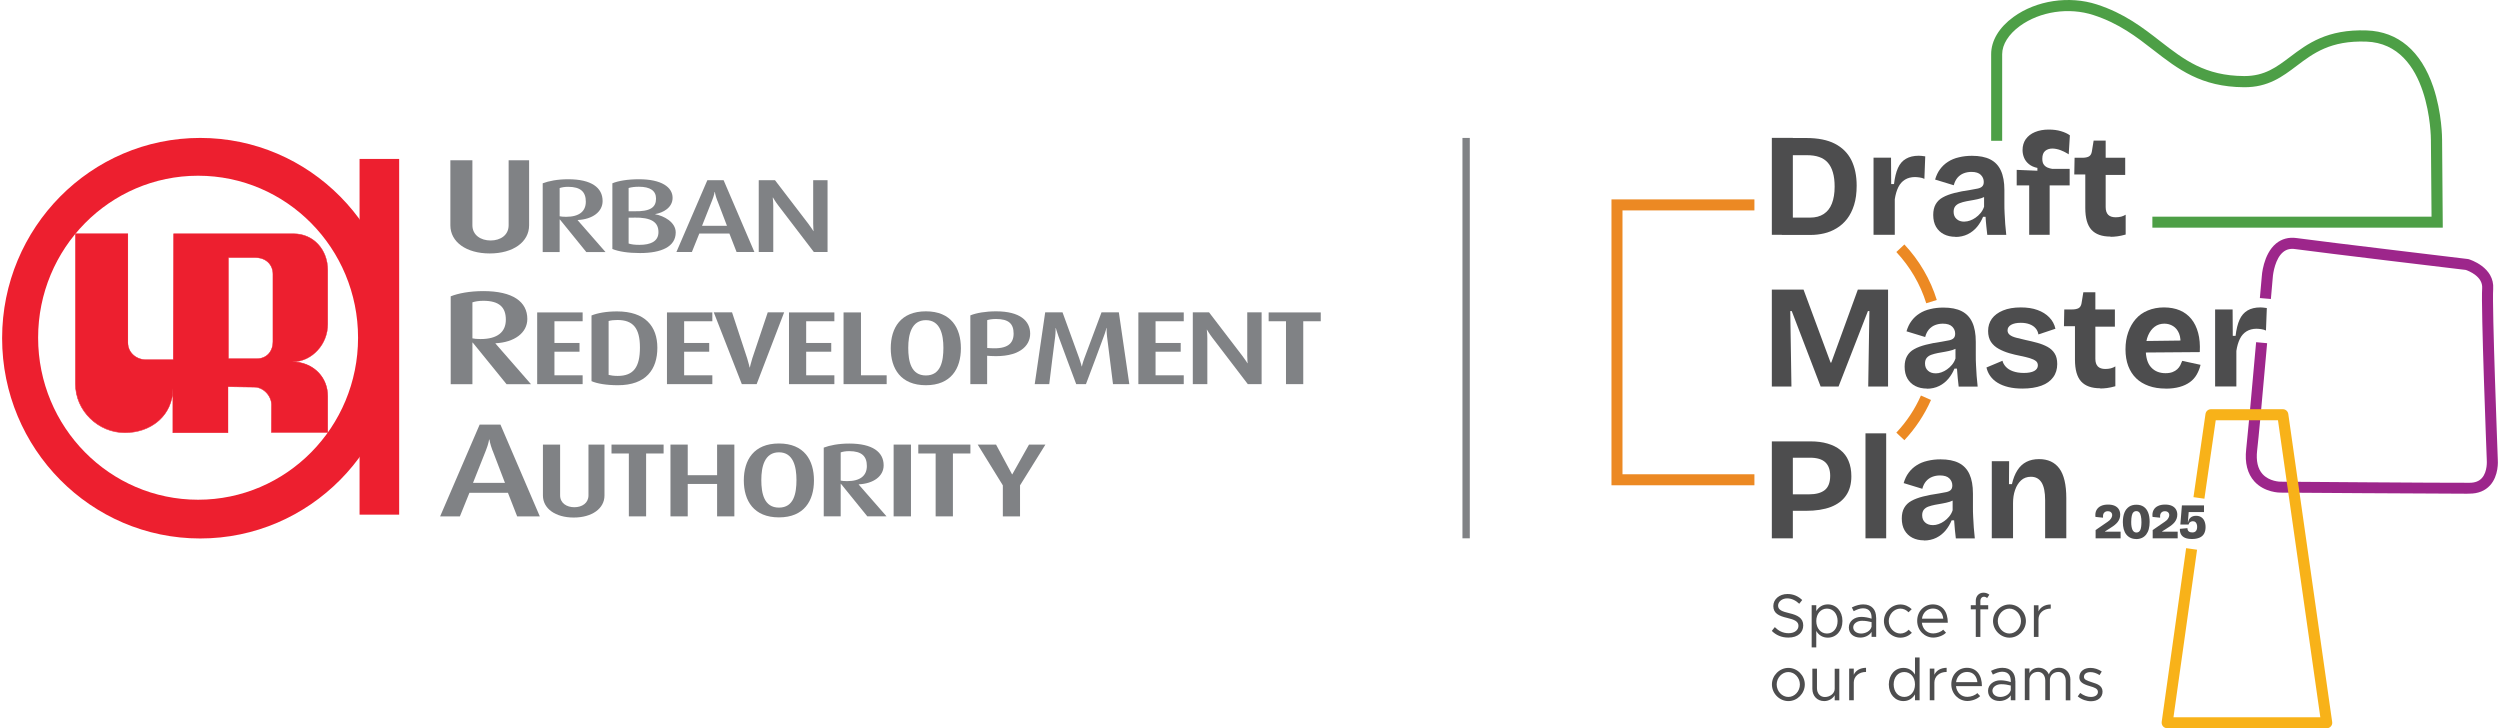 <svg width="587" height="171" viewBox="0 0 587 171" fill="none" xmlns="http://www.w3.org/2000/svg">
<path d="M573.529 53.456H505.377V50.87H570.925L570.778 32.823C570.778 32.585 570.723 10.32 555.611 9.77C547.193 9.476 543.176 12.502 539.27 15.455C535.969 17.95 532.576 20.535 526.89 20.48C516.803 20.425 511.393 16.226 505.653 11.769C501.673 8.669 497.546 5.478 491.531 3.534C485.772 1.664 479.004 2.672 474.273 6.102C471.632 8.028 470.109 10.43 470.109 12.723V33.062H467.523V12.723C467.523 9.55 469.376 6.45 472.75 3.993C478.124 0.086 485.809 -1.069 492.338 1.04C498.793 3.131 503.103 6.469 507.248 9.697C512.86 14.043 517.702 17.803 526.909 17.858C526.945 17.858 526.964 17.858 527 17.858C531.75 17.858 534.52 15.767 537.729 13.346C541.783 10.283 546.386 6.817 555.721 7.147C563.075 7.404 568.467 11.989 571.328 20.407C573.401 26.551 573.401 32.53 573.401 32.768L573.566 53.419L573.529 53.456Z" fill="#4D9F46"/>
<path d="M579.365 115.925C572.065 115.925 535.807 115.668 535.422 115.668C535.293 115.668 531.717 115.668 529.333 113.045C527.701 111.229 527.04 108.68 527.407 105.471C527.719 102.738 528.526 94.045 529.736 80.345L532.322 80.583C531.094 94.503 530.305 102.976 529.975 105.782C529.7 108.203 530.122 110.074 531.24 111.303C532.836 113.082 535.403 113.1 535.422 113.1C535.825 113.1 573.936 113.394 579.842 113.357C581.125 113.357 582.079 112.99 582.739 112.257C584.115 110.753 583.895 108.112 583.895 108.075V108.002C583.84 106.534 582.501 71.872 582.813 67.69C583.014 64.884 579.585 63.6 578.98 63.38C576.742 63.123 546.077 59.455 538.888 58.483C537.751 58.318 536.834 58.557 536.064 59.199C534.266 60.684 533.716 64.04 533.643 65.196L533.203 70.203L530.617 69.983L531.057 65.012C531.057 64.829 531.369 59.694 534.413 57.181C535.752 56.081 537.384 55.641 539.237 55.897C546.646 56.906 579.071 60.758 579.401 60.812L579.621 60.849C579.878 60.922 585.765 62.72 585.399 67.855C585.105 71.835 586.444 106.663 586.481 107.855C586.517 108.295 586.719 111.706 584.665 113.962C583.491 115.246 581.877 115.906 579.842 115.906C579.695 115.906 579.53 115.906 579.346 115.906L579.365 115.925Z" fill="#9D268B"/>
<path d="M546.314 170.981H508.845C508.479 170.981 508.112 170.816 507.873 170.541C507.635 170.266 507.525 169.881 507.562 169.514L513.302 128.707L515.87 129.074L510.331 168.413H544.81L534.87 98.684H520.253L517.594 117.098L515.026 116.731L517.85 97.199C517.942 96.557 518.492 96.08 519.134 96.08H536.007C536.649 96.08 537.199 96.557 537.291 97.199L547.598 169.532C547.653 169.899 547.543 170.284 547.286 170.559C547.048 170.834 546.681 170.999 546.314 170.999V170.981Z" fill="#F8B219"/>
<path d="M411.937 113.943H378.375V46.818H411.937V49.404H380.961V111.357H411.937V113.943Z" fill="#EC8923"/>
<path d="M452.282 71.209C450.907 66.752 448.467 62.607 445.258 59.177L447.147 57.398C450.631 61.103 453.272 65.615 454.758 70.438L452.282 71.209Z" fill="#EC8923"/>
<path d="M447.147 103.36L445.258 101.581C447.679 99.013 449.623 96.079 451.035 92.869L453.401 93.915C451.86 97.399 449.751 100.572 447.147 103.36Z" fill="#EC8923"/>
<path d="M492.049 126.396V124.452L494.91 122.489C495.075 122.379 495.221 122.269 495.35 122.141C495.478 122.012 495.588 121.884 495.662 121.756C495.753 121.627 495.808 121.48 495.863 121.352C495.918 121.224 495.937 121.077 495.937 120.93C495.937 120.747 495.9 120.6 495.808 120.453C495.717 120.325 495.607 120.215 495.46 120.142C495.313 120.068 495.13 120.032 494.91 120.032C494.653 120.032 494.451 120.087 494.304 120.178C494.139 120.27 494.029 120.398 493.938 120.545C493.864 120.692 493.809 120.857 493.791 121.04C493.773 121.224 493.791 121.389 493.791 121.554L492.012 121.37C491.939 120.765 492.012 120.233 492.232 119.811C492.452 119.39 492.8 119.041 493.259 118.821C493.736 118.583 494.304 118.473 494.965 118.473C495.57 118.473 496.083 118.564 496.505 118.748C496.927 118.931 497.257 119.206 497.477 119.555C497.697 119.903 497.826 120.325 497.826 120.82C497.826 121.187 497.771 121.499 497.661 121.792C497.551 122.086 497.404 122.342 497.22 122.581C497.037 122.819 496.799 123.039 496.56 123.241C496.322 123.443 496.028 123.645 495.735 123.828L494.249 124.782V124.837H497.917V126.396H492.067H492.049Z" fill="#4D4D4E"/>
<path d="M501.581 126.559C501.068 126.559 500.628 126.467 500.243 126.284C499.857 126.101 499.527 125.844 499.252 125.495C498.977 125.147 498.794 124.743 498.647 124.248C498.519 123.753 498.445 123.221 498.445 122.598C498.445 121.717 498.574 120.984 498.812 120.378C499.051 119.773 499.417 119.315 499.894 118.985C500.371 118.655 500.958 118.508 501.636 118.508C502.315 118.508 502.884 118.673 503.342 118.985C503.801 119.296 504.149 119.755 504.387 120.36C504.626 120.965 504.736 121.699 504.736 122.561C504.736 123.185 504.663 123.735 504.534 124.23C504.406 124.725 504.186 125.147 503.929 125.495C503.654 125.844 503.324 126.119 502.92 126.302C502.517 126.486 502.058 126.577 501.545 126.577L501.581 126.559ZM501.636 125.037C501.838 125.037 502.022 124.982 502.168 124.89C502.315 124.798 502.443 124.652 502.535 124.45C502.627 124.248 502.7 123.992 502.737 123.698C502.774 123.386 502.81 123.038 502.81 122.634C502.81 122.066 502.774 121.571 502.682 121.185C502.609 120.8 502.48 120.507 502.297 120.305C502.113 120.103 501.893 120.012 501.6 120.012C501.325 120.012 501.105 120.103 500.921 120.287C500.738 120.47 500.609 120.764 500.536 121.13C500.463 121.497 500.408 121.974 500.408 122.543C500.408 122.964 500.426 123.313 500.481 123.625C500.536 123.936 500.609 124.193 500.701 124.395C500.793 124.597 500.921 124.762 501.086 124.872C501.251 124.982 501.416 125.037 501.636 125.037Z" fill="#4D4D4E"/>
<path d="M505.451 126.396V124.452L508.312 122.489C508.477 122.379 508.624 122.269 508.752 122.141C508.881 122.012 508.991 121.884 509.064 121.756C509.156 121.627 509.211 121.48 509.266 121.352C509.321 121.224 509.339 121.077 509.339 120.93C509.339 120.747 509.302 120.6 509.211 120.453C509.119 120.325 509.009 120.215 508.862 120.142C508.715 120.068 508.532 120.032 508.312 120.032C508.055 120.032 507.853 120.087 507.707 120.178C507.542 120.27 507.432 120.398 507.34 120.545C507.267 120.692 507.212 120.857 507.193 121.04C507.175 121.224 507.193 121.389 507.193 121.554L505.414 121.37C505.341 120.765 505.414 120.233 505.634 119.811C505.854 119.371 506.203 119.041 506.661 118.821C507.138 118.583 507.707 118.473 508.367 118.473C508.972 118.473 509.486 118.564 509.908 118.748C510.329 118.931 510.66 119.206 510.88 119.555C511.1 119.903 511.228 120.325 511.228 120.82C511.228 121.187 511.173 121.499 511.063 121.792C510.953 122.086 510.806 122.342 510.623 122.581C510.439 122.819 510.201 123.039 509.963 123.241C509.724 123.443 509.431 123.645 509.137 123.828L507.652 124.782V124.837H511.32V126.396H505.469H505.451Z" fill="#4D4D4E"/>
<path d="M514.695 126.558C514.017 126.558 513.467 126.466 513.045 126.283C512.623 126.1 512.311 125.825 512.109 125.476C511.908 125.109 511.816 124.687 511.834 124.174L513.613 124.009C513.613 124.321 513.705 124.577 513.907 124.761C514.109 124.944 514.384 125.018 514.732 125.018C515.136 125.018 515.429 124.908 515.612 124.669C515.796 124.449 515.887 124.119 515.887 123.715C515.887 123.495 515.869 123.312 515.814 123.147C515.759 122.982 515.704 122.853 515.612 122.725C515.521 122.615 515.429 122.523 515.301 122.468C515.172 122.413 515.025 122.395 514.86 122.395C514.75 122.395 514.622 122.395 514.53 122.45C514.42 122.487 514.329 122.523 514.237 122.597C514.145 122.652 514.072 122.743 514.017 122.835C513.962 122.927 513.907 123.037 513.87 123.165H511.944L512.311 118.672H517.501V120.231H513.907L513.705 122.633H513.76C513.852 122.175 514.035 121.808 514.347 121.533C514.659 121.258 515.081 121.111 515.631 121.111C516.126 121.111 516.529 121.221 516.859 121.441C517.19 121.661 517.446 121.973 517.611 122.377C517.777 122.78 517.868 123.239 517.868 123.77C517.868 124.394 517.74 124.908 517.501 125.329C517.263 125.751 516.896 126.045 516.438 126.246C515.961 126.448 515.392 126.558 514.695 126.558Z" fill="#4D4D4E"/>
<path d="M416.027 55.127V32.367H420.961V55.127H416.027ZM418.357 55.127V51.092H425.014C426.279 51.092 427.343 50.817 428.205 50.249C429.067 49.68 429.709 48.873 430.131 47.791C430.553 46.709 430.773 45.389 430.773 43.83C430.773 42.546 430.644 41.427 430.369 40.51C430.113 39.575 429.709 38.805 429.177 38.199C428.645 37.594 427.967 37.136 427.141 36.861C426.316 36.567 425.344 36.439 424.244 36.439H418.357V32.404H424.079C426.83 32.404 429.085 32.844 430.828 33.743C432.57 34.641 433.854 35.925 434.698 37.594C435.523 39.263 435.945 41.262 435.945 43.573C435.945 45.315 435.743 46.837 435.339 48.121C434.936 49.405 434.386 50.506 433.689 51.404C432.992 52.303 432.167 53.036 431.25 53.587C430.314 54.155 429.342 54.559 428.297 54.797C427.27 55.036 426.224 55.164 425.161 55.164H418.375L418.357 55.127Z" fill="#4D4D4E"/>
<path d="M439.906 55.127V37.025H444.014L444.051 43.224H444.711C444.895 41.665 445.207 40.4 445.647 39.428C446.087 38.455 446.71 37.74 447.517 37.282C448.324 36.805 449.333 36.566 450.525 36.566C450.709 36.566 450.929 36.566 451.185 36.603C451.442 36.621 451.717 36.658 452.047 36.713L451.846 41.995C451.497 41.83 451.13 41.72 450.709 41.665C450.287 41.61 449.938 41.573 449.645 41.573C448.746 41.573 447.958 41.775 447.297 42.178C446.637 42.582 446.105 43.169 445.72 43.958C445.335 44.746 445.06 45.681 444.895 46.782V55.127H439.925H439.906Z" fill="#4D4D4E"/>
<path d="M459.149 55.603C458.122 55.603 457.205 55.401 456.416 54.998C455.628 54.594 455.022 54.007 454.582 53.255C454.142 52.503 453.922 51.568 453.922 50.467C453.922 49.477 454.105 48.652 454.49 47.973C454.876 47.295 455.426 46.744 456.178 46.341C456.93 45.919 457.828 45.589 458.892 45.314C459.956 45.039 461.185 44.8 462.615 44.599C463.33 44.489 463.917 44.379 464.394 44.269C464.871 44.158 465.219 43.993 465.439 43.755C465.678 43.517 465.788 43.168 465.788 42.71C465.788 42.068 465.55 41.517 465.091 41.059C464.633 40.6 463.899 40.362 462.89 40.362C462.248 40.362 461.643 40.472 461.075 40.692C460.506 40.912 460.029 41.261 459.626 41.719C459.222 42.196 458.929 42.783 458.745 43.498L454.362 42.159C454.637 41.224 455.022 40.399 455.536 39.72C456.049 39.023 456.655 38.455 457.407 37.978C458.14 37.501 458.984 37.153 459.956 36.932C460.928 36.694 461.937 36.584 463.019 36.584C464.761 36.584 466.191 36.859 467.31 37.428C468.429 37.996 469.254 38.858 469.804 40.05C470.355 41.242 470.63 42.765 470.63 44.617V47.68C470.63 48.487 470.63 49.312 470.685 50.137C470.721 50.981 470.776 51.825 470.831 52.65C470.905 53.494 470.978 54.319 471.07 55.144H466.613C466.54 54.576 466.467 53.897 466.393 53.145C466.32 52.393 466.246 51.641 466.21 50.908H465.623C465.274 51.751 464.816 52.54 464.211 53.273C463.605 53.989 462.89 54.576 462.028 54.998C461.166 55.419 460.194 55.639 459.112 55.639L459.149 55.603ZM461.258 52.026C461.68 52.026 462.102 51.953 462.56 51.788C463.019 51.623 463.459 51.403 463.862 51.109C464.284 50.816 464.669 50.468 465.036 50.027C465.403 49.587 465.678 49.092 465.861 48.542V45.681L466.613 45.827C466.228 46.121 465.751 46.359 465.183 46.543C464.614 46.708 464.046 46.854 463.459 46.946C462.872 47.038 462.285 47.148 461.716 47.258C461.148 47.368 460.616 47.515 460.158 47.698C459.699 47.863 459.351 48.12 459.094 48.432C458.837 48.762 458.709 49.184 458.709 49.734C458.709 50.449 458.947 51.018 459.406 51.421C459.864 51.843 460.469 52.045 461.24 52.045L461.258 52.026Z" fill="#4D4D4E"/>
<path d="M476.454 55.126V43.535H473.52V39.885L478.38 40.087V39.427C477.573 39.262 476.912 38.968 476.399 38.547C475.885 38.125 475.5 37.63 475.262 37.061C475.023 36.492 474.895 35.887 474.895 35.245C474.895 34.255 475.152 33.393 475.647 32.678C476.16 31.962 476.876 31.394 477.811 31.009C478.746 30.624 479.81 30.422 481.039 30.422C482.121 30.422 483.093 30.55 483.937 30.807C484.78 31.064 485.477 31.376 486.009 31.779L485.734 36.236C485.184 35.869 484.56 35.557 483.882 35.282C483.185 35.025 482.525 34.879 481.883 34.879C481.241 34.879 480.654 35.062 480.214 35.429C479.773 35.795 479.535 36.401 479.535 37.263C479.535 37.868 479.645 38.327 479.884 38.638C480.104 38.968 480.415 39.188 480.782 39.353C481.149 39.5 481.497 39.592 481.846 39.647H485.954V43.535H481.259V55.126H476.472H476.454Z" fill="#4D4D4E"/>
<path d="M495.531 55.548C493.531 55.548 492.046 55.016 491.074 53.952C490.102 52.889 489.625 51.183 489.625 48.835V40.967H487.039L487.112 37.043H488.91C489.607 37.043 490.12 36.933 490.487 36.731C490.835 36.529 491.074 36.144 491.166 35.594L491.587 33.008H494.412V37.043H498.997V41.078H494.412V48.634C494.412 49.441 494.614 50.027 494.999 50.431C495.384 50.816 495.971 51.018 496.759 51.018C497.218 51.018 497.64 50.963 498.043 50.871C498.428 50.761 498.795 50.614 499.107 50.413V55.071C498.392 55.273 497.731 55.419 497.144 55.493C496.558 55.566 496.026 55.603 495.567 55.603L495.531 55.548Z" fill="#4D4D4E"/>
<path d="M416.026 90.762V68.002H423.472L429.818 85.132H429.983L436.219 68.002H443.316V90.762H438.658L438.933 73.046H438.584L431.689 90.762H427.489L420.703 73.046H420.354L420.63 90.762H416.008H416.026Z" fill="#4D4D4E"/>
<path d="M452.434 91.237C451.407 91.237 450.49 91.036 449.701 90.632C448.913 90.229 448.307 89.642 447.867 88.89C447.427 88.138 447.207 87.203 447.207 86.102C447.207 85.112 447.39 84.287 447.776 83.608C448.161 82.929 448.711 82.379 449.463 81.976C450.215 81.554 451.113 81.224 452.177 80.949C453.241 80.674 454.47 80.435 455.9 80.233C456.615 80.123 457.202 80.013 457.679 79.903C458.156 79.793 458.505 79.628 458.725 79.39C458.963 79.151 459.073 78.803 459.073 78.344C459.073 77.702 458.835 77.152 458.376 76.694C457.918 76.235 457.184 75.997 456.175 75.997C455.533 75.997 454.928 76.107 454.36 76.327C453.791 76.547 453.314 76.895 452.911 77.354C452.507 77.831 452.214 78.418 452.03 79.133L447.647 77.794C447.922 76.859 448.307 76.034 448.821 75.355C449.334 74.658 449.94 74.089 450.692 73.613C451.425 73.136 452.269 72.787 453.241 72.567C454.213 72.329 455.222 72.219 456.304 72.219C458.046 72.219 459.477 72.494 460.595 73.062C461.714 73.631 462.539 74.493 463.09 75.685C463.64 76.877 463.915 78.399 463.915 80.252V83.314C463.915 84.121 463.915 84.947 463.97 85.772C464.007 86.616 464.062 87.459 464.117 88.285C464.19 89.128 464.263 89.954 464.355 90.779H459.898C459.825 90.21 459.752 89.532 459.678 88.78C459.605 88.028 459.532 87.276 459.495 86.542H458.908C458.56 87.386 458.101 88.175 457.496 88.908C456.891 89.624 456.175 90.21 455.313 90.632C454.451 91.054 453.479 91.274 452.397 91.274L452.434 91.237ZM454.543 87.661C454.965 87.661 455.387 87.588 455.845 87.423C456.304 87.258 456.744 87.038 457.147 86.744C457.569 86.451 457.954 86.102 458.321 85.662C458.688 85.222 458.963 84.727 459.146 84.177V81.316L459.898 81.462C459.513 81.756 459.036 81.994 458.468 82.177C457.899 82.343 457.331 82.489 456.744 82.581C456.157 82.673 455.57 82.783 455.002 82.893C454.433 83.003 453.901 83.15 453.443 83.314C452.984 83.48 452.636 83.736 452.379 84.048C452.122 84.378 451.994 84.8 451.994 85.35C451.994 86.066 452.232 86.634 452.691 87.038C453.149 87.459 453.754 87.661 454.525 87.661H454.543Z" fill="#4D4D4E"/>
<path d="M474.877 91.237C473.666 91.237 472.566 91.127 471.575 90.889C470.603 90.65 469.76 90.32 469.044 89.88C468.329 89.44 467.761 88.926 467.321 88.303C466.88 87.697 466.587 87.019 466.422 86.285L470.182 84.708C470.292 85.185 470.548 85.662 470.952 86.102C471.355 86.542 471.906 86.909 472.621 87.165C473.336 87.422 474.198 87.569 475.207 87.569C476.215 87.569 477.041 87.422 477.628 87.111C478.196 86.799 478.49 86.359 478.49 85.79C478.49 85.35 478.325 85.001 478.013 84.763C477.683 84.506 477.224 84.286 476.619 84.103C476.014 83.919 475.262 83.736 474.363 83.552C473.52 83.388 472.658 83.186 471.777 82.929C470.897 82.672 470.09 82.342 469.32 81.92C468.549 81.498 467.944 80.967 467.486 80.288C467.045 79.609 466.807 78.747 466.807 77.72C466.807 76.62 467.1 75.666 467.687 74.841C468.274 74.034 469.155 73.374 470.31 72.897C471.465 72.42 472.859 72.182 474.492 72.182C475.977 72.182 477.298 72.383 478.398 72.787C479.517 73.19 480.434 73.759 481.167 74.511C481.901 75.263 482.378 76.143 482.616 77.189L478.618 78.527C478.526 77.959 478.306 77.464 477.939 77.06C477.591 76.657 477.114 76.345 476.527 76.125C475.94 75.905 475.262 75.795 474.473 75.795C473.501 75.795 472.749 75.96 472.199 76.272C471.649 76.583 471.374 77.023 471.374 77.574C471.374 78.014 471.557 78.362 471.906 78.637C472.254 78.912 472.768 79.132 473.409 79.298C474.051 79.463 474.803 79.646 475.684 79.848C476.582 80.031 477.463 80.251 478.343 80.49C479.223 80.728 480.012 81.04 480.727 81.425C481.442 81.81 482.011 82.324 482.414 82.966C482.836 83.608 483.038 84.451 483.038 85.478C483.038 86.67 482.726 87.716 482.084 88.578C481.442 89.458 480.525 90.118 479.315 90.558C478.104 90.999 476.619 91.237 474.858 91.237H474.877Z" fill="#4D4D4E"/>
<path d="M493.109 91.165C491.11 91.165 489.624 90.633 488.652 89.569C487.68 88.506 487.203 86.8 487.203 84.453V76.585H484.617L484.691 72.66H486.488C487.185 72.66 487.698 72.55 488.065 72.348C488.414 72.146 488.652 71.761 488.744 71.211L489.166 68.625H491.99V72.66H496.575V76.695H491.99V84.251C491.99 85.058 492.192 85.645 492.577 86.048C492.962 86.433 493.549 86.635 494.337 86.635C494.796 86.635 495.218 86.58 495.621 86.488C496.006 86.378 496.373 86.231 496.685 86.03V90.688C495.97 90.89 495.309 91.037 494.723 91.11C494.117 91.183 493.604 91.22 493.145 91.22L493.109 91.165Z" fill="#4D4D4E"/>
<path d="M508.493 91.237C507.026 91.237 505.705 91.035 504.532 90.614C503.358 90.192 502.368 89.605 501.561 88.816C500.754 88.028 500.148 87.074 499.708 85.937C499.286 84.8 499.066 83.498 499.066 82.03C499.066 80.563 499.268 79.261 499.69 78.05C500.112 76.84 500.699 75.795 501.451 74.933C502.203 74.052 503.156 73.374 504.312 72.897C505.467 72.42 506.733 72.182 508.108 72.182C509.484 72.182 510.786 72.42 511.849 72.879C512.913 73.337 513.812 74.016 514.527 74.896C515.242 75.776 515.774 76.858 516.123 78.16C516.471 79.444 516.6 80.948 516.508 82.672L502.294 82.782V80.086L513.647 79.939L511.923 81.278C512.07 80.086 511.959 79.096 511.648 78.307C511.318 77.519 510.859 76.95 510.236 76.565C509.612 76.18 508.933 75.996 508.2 75.996C507.319 75.996 506.567 76.235 505.926 76.712C505.284 77.189 504.77 77.867 504.385 78.747C504 79.628 503.816 80.692 503.816 81.939C503.816 83.919 504.238 85.35 505.1 86.267C505.944 87.184 507.081 87.624 508.475 87.624C509.117 87.624 509.667 87.532 510.107 87.367C510.547 87.202 510.932 86.964 511.226 86.689C511.519 86.414 511.758 86.102 511.941 85.753C512.106 85.405 512.253 85.056 512.381 84.726L516.691 85.662C516.489 86.505 516.178 87.276 515.774 87.972C515.371 88.669 514.839 89.256 514.179 89.733C513.518 90.21 512.711 90.595 511.776 90.852C510.841 91.109 509.759 91.255 508.512 91.255L508.493 91.237Z" fill="#4D4D4E"/>
<path d="M520.109 90.76V72.659H524.218L524.254 78.857H524.914C525.098 77.299 525.41 76.033 525.85 75.061C526.29 74.089 526.914 73.374 527.721 72.897C528.527 72.42 529.536 72.182 530.728 72.182C530.912 72.182 531.132 72.182 531.389 72.218C531.645 72.237 531.92 72.273 532.251 72.328L532.049 77.61C531.7 77.445 531.333 77.335 530.912 77.28C530.49 77.225 530.141 77.189 529.848 77.189C528.949 77.189 528.161 77.39 527.5 77.794C526.84 78.197 526.308 78.784 525.923 79.573C525.538 80.361 525.263 81.297 525.098 82.397V90.742H520.128L520.109 90.76Z" fill="#4D4D4E"/>
<path d="M416.027 126.397V103.637H420.961V126.397H416.027ZM419.512 119.941V116.071H424.721C426.371 116.071 427.618 115.741 428.462 115.063C429.306 114.384 429.727 113.265 429.727 111.706C429.727 110.313 429.342 109.249 428.572 108.534C427.802 107.818 426.61 107.47 424.977 107.47H419.53V103.637H425.124C426.591 103.637 427.93 103.802 429.104 104.15C430.296 104.499 431.305 104.994 432.13 105.672C432.974 106.333 433.615 107.195 434.037 108.222C434.477 109.249 434.698 110.459 434.698 111.835C434.698 113.614 434.294 115.099 433.487 116.291C432.68 117.502 431.488 118.401 429.911 119.024C428.334 119.629 426.371 119.941 424.024 119.941H419.512Z" fill="#4D4D4E"/>
<path d="M438.016 126.397V101.748H442.876V126.397H438.016Z" fill="#4D4D4E"/>
<path d="M451.766 126.874C450.739 126.874 449.822 126.672 449.033 126.269C448.245 125.865 447.639 125.279 447.199 124.527C446.759 123.775 446.539 122.839 446.539 121.739C446.539 120.749 446.722 119.923 447.108 119.245C447.493 118.566 448.043 118.016 448.795 117.612C449.547 117.191 450.445 116.86 451.509 116.585C452.573 116.31 453.802 116.072 455.232 115.87C455.948 115.76 456.534 115.65 457.011 115.54C457.488 115.43 457.837 115.265 458.057 115.026C458.295 114.788 458.405 114.44 458.405 113.981C458.405 113.339 458.167 112.789 457.708 112.33C457.25 111.872 456.516 111.634 455.507 111.634C454.865 111.634 454.26 111.744 453.692 111.964C453.123 112.184 452.646 112.532 452.243 112.991C451.839 113.468 451.546 114.054 451.362 114.77L446.979 113.431C447.254 112.496 447.639 111.67 448.153 110.992C448.666 110.295 449.272 109.726 450.024 109.249C450.757 108.772 451.601 108.424 452.573 108.204C453.545 107.966 454.554 107.855 455.636 107.855C457.378 107.855 458.809 108.131 459.927 108.699C461.046 109.268 461.871 110.13 462.422 111.322C462.972 112.514 463.247 114.036 463.247 115.888V118.951C463.247 119.758 463.247 120.584 463.302 121.409C463.339 122.252 463.394 123.096 463.449 123.921C463.522 124.765 463.595 125.59 463.687 126.416H459.23C459.157 125.847 459.084 125.169 459.01 124.417C458.937 123.665 458.864 122.913 458.827 122.179H458.24C457.892 123.023 457.433 123.811 456.828 124.545C456.223 125.26 455.507 125.847 454.645 126.269C453.783 126.691 452.811 126.911 451.729 126.911L451.766 126.874ZM453.875 123.298C454.297 123.298 454.719 123.224 455.177 123.059C455.636 122.894 456.076 122.674 456.479 122.381C456.901 122.087 457.286 121.739 457.653 121.299C458.02 120.859 458.295 120.363 458.478 119.813V116.952L459.23 117.099C458.845 117.392 458.368 117.631 457.8 117.814C457.231 117.979 456.663 118.126 456.076 118.218C455.489 118.309 454.902 118.419 454.334 118.529C453.765 118.639 453.233 118.786 452.775 118.951C452.316 119.116 451.968 119.373 451.711 119.685C451.454 120.015 451.326 120.437 451.326 120.987C451.326 121.702 451.564 122.271 452.023 122.674C452.481 123.096 453.086 123.298 453.857 123.298H453.875Z" fill="#4D4D4E"/>
<path d="M467.672 126.396V108.294H471.743L471.707 113.668H472.404C472.697 112.384 473.119 111.302 473.687 110.421C474.238 109.541 474.935 108.899 475.778 108.459C476.622 108.019 477.612 107.799 478.768 107.799C480.858 107.799 482.454 108.532 483.536 110C484.618 111.467 485.168 113.796 485.168 116.969V126.377H480.198V117.482C480.198 115.575 479.923 114.181 479.355 113.283C478.786 112.384 477.961 111.944 476.86 111.944C475.925 111.944 475.136 112.237 474.531 112.806C473.926 113.374 473.449 114.126 473.137 115.062C472.807 115.997 472.66 117.024 472.66 118.179V126.377H467.69L467.672 126.396Z" fill="#4D4D4E"/>
<path d="M416.026 148.127L416.723 147.247C417.567 148.091 418.575 148.677 419.969 148.677C421.492 148.677 422.28 147.834 422.28 146.953C422.28 145.908 421.345 145.486 419.621 145.083C417.64 144.624 416.375 144.001 416.375 142.295C416.375 140.718 417.787 139.471 419.694 139.471C421.161 139.471 422.262 140.039 423.16 140.883L422.464 141.763C421.638 140.975 420.666 140.498 419.621 140.498C418.392 140.498 417.493 141.305 417.493 142.203C417.493 143.23 418.465 143.579 420.153 143.982C422.042 144.423 423.399 145.101 423.399 146.843C423.399 148.421 422.225 149.704 419.914 149.704C418.282 149.704 416.998 149.118 416.008 148.127H416.026Z" fill="#4D4D4E"/>
<path d="M432.605 145.817C432.605 148.109 431.138 149.723 429.175 149.723C427.983 149.723 427.03 149.136 426.461 148.146V152.016H425.379V142.094H426.461V143.487C427.03 142.515 427.965 141.91 429.175 141.91C431.138 141.91 432.605 143.524 432.605 145.798V145.817ZM431.468 145.817C431.468 144.111 430.422 142.901 428.974 142.901C427.525 142.901 426.461 144.111 426.461 145.817C426.461 147.522 427.506 148.751 428.974 148.751C430.441 148.751 431.468 147.522 431.468 145.817Z" fill="#4D4D4E"/>
<path d="M440.528 145.01V149.54H439.446V148.366C438.914 149.246 437.796 149.705 436.824 149.705C435.246 149.705 434.109 148.806 434.109 147.32C434.109 145.835 435.43 144.845 437.025 144.845C437.832 144.845 438.676 145.01 439.446 145.266V144.991C439.446 143.983 439.043 142.827 437.429 142.827C436.677 142.827 435.925 143.157 435.246 143.506L434.806 142.625C435.87 142.094 436.769 141.91 437.484 141.91C439.52 141.91 440.51 143.194 440.51 144.991L440.528 145.01ZM439.446 147.21V146.073C438.768 145.89 437.997 145.762 437.191 145.762C436.09 145.762 435.136 146.403 435.136 147.284C435.136 148.164 435.943 148.751 436.989 148.751C437.961 148.751 439.135 148.237 439.428 147.192L439.446 147.21Z" fill="#4D4D4E"/>
<path d="M442.344 145.818C442.344 143.709 444.123 141.93 446.214 141.93C447.222 141.93 448.158 142.352 448.873 143.03L448.121 143.764C447.626 143.232 446.947 142.902 446.214 142.902C444.728 142.902 443.481 144.241 443.481 145.818C443.481 147.395 444.728 148.752 446.214 148.752C446.965 148.752 447.662 148.404 448.158 147.854L448.91 148.587C448.213 149.284 447.259 149.724 446.214 149.724C444.123 149.724 442.344 147.945 442.344 145.818Z" fill="#4D4D4E"/>
<path d="M456.264 147.852L456.924 148.549C456.282 149.246 454.961 149.705 453.934 149.705C451.954 149.705 450.156 148.072 450.156 145.78C450.156 143.487 451.825 141.91 453.824 141.91C456.08 141.91 457.346 143.616 457.346 146.22H451.257C451.422 147.669 452.43 148.733 453.916 148.733C454.796 148.733 455.805 148.348 456.264 147.834V147.852ZM451.275 145.266H456.282C456.135 143.928 455.347 142.882 453.861 142.882C452.54 142.882 451.477 143.818 451.275 145.266Z" fill="#4D4D4E"/>
<path d="M464.994 142.095H466.828V143.067H464.994V149.559H463.912V143.067H462.738V142.095H463.912V141.068C463.912 139.949 464.664 139.16 465.728 139.16C466.241 139.16 466.718 139.325 467.103 139.637L466.571 140.426C466.406 140.261 466.131 140.114 465.801 140.114C465.361 140.114 464.994 140.499 464.994 141.049V142.076V142.095Z" fill="#4D4D4E"/>
<path d="M467.961 145.818C467.961 143.709 469.74 141.93 471.831 141.93C473.921 141.93 475.682 143.709 475.682 145.818C475.682 147.927 473.921 149.724 471.831 149.724C469.74 149.724 467.961 147.945 467.961 145.818ZM474.527 145.818C474.527 144.241 473.28 142.902 471.812 142.902C470.345 142.902 469.08 144.241 469.08 145.818C469.08 147.395 470.327 148.752 471.812 148.752C473.298 148.752 474.527 147.413 474.527 145.818Z" fill="#4D4D4E"/>
<path d="M481.516 141.93V142.902C479.829 142.902 478.637 143.947 478.637 145.396V149.559H477.555V142.113H478.637V143.562C479.077 142.572 480.141 141.93 481.516 141.93Z" fill="#4D4D4E"/>
<path d="M416.047 160.71C416.047 158.601 417.826 156.822 419.917 156.822C422.007 156.822 423.768 158.601 423.768 160.71C423.768 162.819 422.007 164.617 419.917 164.617C417.826 164.617 416.047 162.838 416.047 160.71ZM422.613 160.71C422.613 159.133 421.365 157.794 419.898 157.794C418.431 157.794 417.166 159.133 417.166 160.71C417.166 162.288 418.413 163.645 419.898 163.645C421.384 163.645 422.613 162.306 422.613 160.71Z" fill="#4D4D4E"/>
<path d="M431.87 156.986V164.432H430.788V163.24C430.348 164.029 429.394 164.616 428.331 164.616C426.68 164.616 425.543 163.424 425.543 161.736V157.005H426.625V161.608C426.625 162.818 427.395 163.662 428.477 163.662C429.725 163.662 430.788 162.782 430.788 161.755V157.023H431.87V156.986Z" fill="#4D4D4E"/>
<path d="M438.145 156.801V157.773C436.458 157.773 435.266 158.818 435.266 160.267V164.43H434.184V156.984H435.266V158.433C435.706 157.443 436.77 156.801 438.145 156.801Z" fill="#4D4D4E"/>
<path d="M450.722 154.361V164.43H449.64V163.036C449.071 164.008 448.136 164.613 446.926 164.613C444.963 164.613 443.496 163 443.496 160.707C443.496 158.414 444.963 156.819 446.926 156.819C448.118 156.819 449.071 157.406 449.64 158.396V154.38H450.722V154.361ZM449.64 160.707C449.64 159.001 448.595 157.791 447.127 157.791C445.66 157.791 444.633 159.001 444.633 160.707C444.633 162.413 445.679 163.641 447.127 163.641C448.576 163.641 449.64 162.413 449.64 160.707Z" fill="#4D4D4E"/>
<path d="M457.071 156.801V157.773C455.384 157.773 454.191 158.818 454.191 160.267V164.43H453.109V156.984H454.191V158.433C454.632 157.443 455.695 156.801 457.071 156.801Z" fill="#4D4D4E"/>
<path d="M464.275 162.743L464.935 163.44C464.294 164.137 462.973 164.595 461.946 164.595C459.965 164.595 458.168 162.963 458.168 160.671C458.168 158.378 459.837 156.801 461.836 156.801C464.092 156.801 465.357 158.506 465.357 161.111H459.268C459.433 162.56 460.442 163.623 461.928 163.623C462.808 163.623 463.817 163.238 464.275 162.725V162.743ZM459.287 160.157H464.294C464.147 158.818 463.358 157.773 461.873 157.773C460.552 157.773 459.488 158.708 459.287 160.157Z" fill="#4D4D4E"/>
<path d="M473.212 159.9V164.43H472.13V163.257C471.598 164.137 470.479 164.595 469.507 164.595C467.93 164.595 466.793 163.697 466.793 162.211C466.793 160.726 468.113 159.735 469.709 159.735C470.516 159.735 471.36 159.9 472.13 160.157V159.882C472.13 158.873 471.726 157.718 470.113 157.718C469.361 157.718 468.609 158.048 467.93 158.396L467.49 157.516C468.554 156.984 469.452 156.801 470.168 156.801C472.203 156.801 473.194 158.085 473.194 159.882L473.212 159.9ZM472.13 162.101V160.964C471.451 160.781 470.681 160.652 469.874 160.652C468.774 160.652 467.82 161.294 467.82 162.174C467.82 163.055 468.627 163.642 469.672 163.642C470.644 163.642 471.818 163.128 472.112 162.083L472.13 162.101Z" fill="#4D4D4E"/>
<path d="M486.118 159.699V164.431H485.036V159.828C485.036 158.617 484.339 157.774 483.33 157.774C482.157 157.774 481.313 158.562 481.313 159.681V164.413H480.231V159.809C480.231 158.599 479.534 157.755 478.525 157.755C477.351 157.755 476.508 158.544 476.508 159.663V164.394H475.426V156.948H476.508V158.049C476.875 157.278 477.682 156.783 478.672 156.783C479.791 156.783 480.671 157.407 481.075 158.36C481.368 157.388 482.358 156.783 483.477 156.783C485.036 156.783 486.136 157.975 486.136 159.663L486.118 159.699Z" fill="#4D4D4E"/>
<path d="M487.863 163.498L488.432 162.709C489.275 163.333 490.137 163.645 490.944 163.645C491.916 163.645 492.595 163.186 492.595 162.471C492.595 161.664 491.733 161.407 490.724 161.114C488.927 160.6 488.23 160.068 488.23 159.005C488.23 157.648 489.349 156.822 490.834 156.822C491.751 156.822 492.705 157.134 493.494 157.666L492.98 158.51C492.228 158.033 491.495 157.813 490.834 157.813C489.991 157.813 489.312 158.179 489.312 158.913C489.312 159.555 489.862 159.757 491.238 160.215C492.43 160.582 493.677 160.985 493.677 162.398C493.677 163.81 492.503 164.653 490.963 164.653C489.917 164.653 488.78 164.268 487.882 163.535L487.863 163.498Z" fill="#4D4D4E"/>
<path d="M345.107 32.385H343.383V126.396H345.107V32.385Z" fill="#808285"/>
<path d="M114.99 59.511C109.487 59.511 105.746 56.815 105.746 52.908V37.631H110.918V52.89C110.918 55.201 112.88 56.466 115.191 56.466C117.502 56.466 119.428 55.219 119.428 52.89V37.631H124.233V52.908C124.233 56.815 120.492 59.511 114.99 59.511Z" fill="#808285"/>
<path d="M137.66 59.179L131.461 51.531H131.406V59.179H127.426V43.04C128.801 42.508 130.892 42.086 133.405 42.086C138.852 42.086 141.493 44.048 141.493 47.203C141.493 49.752 139.108 51.494 135.642 51.66V51.715L142.171 59.179H137.678H137.66ZM133.405 43.865C132.543 43.865 131.882 43.993 131.406 44.158V50.779C131.662 50.852 132.304 50.907 132.909 50.907C136.027 50.907 137.55 49.605 137.55 47.349C137.55 45.094 136.376 43.865 133.405 43.865Z" fill="#808285"/>
<path d="M150.278 59.417C147.508 59.417 145.271 59.069 143.785 58.464V43.04C145.124 42.471 147.38 42.086 150.021 42.086C155.303 42.086 157.925 43.938 157.925 46.451C157.925 48.762 155.688 49.954 153.854 50.266V50.321C155.853 50.669 158.659 52.136 158.659 54.576C158.659 57.932 155.284 59.417 150.278 59.417ZM150.021 43.847C149.067 43.847 148.334 43.938 147.6 44.14V49.605H148.847C152.735 49.697 154.037 48.67 154.037 46.634C154.037 44.782 152.662 43.847 150.021 43.847ZM148.847 51.109H147.6V57.18C148.297 57.4 149.067 57.492 150.149 57.492C152.753 57.492 154.606 56.685 154.606 54.502C154.606 52.173 152.974 51.018 148.847 51.091" fill="#808285"/>
<path d="M172.946 59.163L171.259 54.835H164.198L162.456 59.163H158.824L166.087 42.309H169.902L177.128 59.163H172.964H172.946ZM168.416 47.095C167.939 45.848 167.848 45.06 167.848 45.06H167.793C167.793 45.06 167.701 45.848 167.187 47.095L164.84 53.019H170.69L168.434 47.095H168.416Z" fill="#808285"/>
<path d="M191.082 59.163L182.774 48.288C182.04 47.334 181.509 46.398 181.509 46.398H181.435C181.435 46.398 181.564 47.352 181.564 48.361V59.163H178.152V42.309H181.967L189.798 52.542C190.532 53.496 190.972 54.248 190.972 54.248H191.027C191.027 54.248 190.935 53.441 190.935 52.469V42.309H194.31V59.163H191.064H191.082Z" fill="#808285"/>
<path d="M118.937 90.211L110.996 80.436H110.923V90.211H105.824V69.578C107.567 68.882 110.263 68.35 113.472 68.35C120.441 68.35 123.816 70.862 123.816 74.897C123.816 78.162 120.771 80.381 116.333 80.601V80.656L124.678 90.211H118.937ZM113.49 70.624C112.39 70.624 111.528 70.789 110.923 70.991V79.445C111.253 79.537 112.06 79.61 112.83 79.61C116.828 79.61 118.772 77.942 118.772 75.062C118.772 72.183 117.268 70.624 113.472 70.624" fill="#808285"/>
<path d="M126.129 90.194V73.357H136.803V75.43H130.182V80.528H136.069V82.582H130.182V88.121H136.803V90.194H126.129Z" fill="#808285"/>
<path d="M145.104 90.449C142.39 90.449 140.226 90.082 138.887 89.495V74.071C140.317 73.502 142.353 73.117 144.866 73.117C151.486 73.117 154.347 76.62 154.347 81.664C154.347 86.707 151.706 90.449 145.086 90.449M144.976 75.135C144.114 75.135 143.472 75.208 142.903 75.373V88.028C143.38 88.156 144.169 88.266 145.031 88.266C148.79 88.266 150.258 86.157 150.258 81.59C150.258 77.024 148.625 75.135 144.976 75.135Z" fill="#808285"/>
<path d="M156.602 90.194V73.357H167.257V75.43H160.636V80.528H166.524V82.582H160.636V88.121H167.257V90.194H156.602Z" fill="#808285"/>
<path d="M177.681 90.192H174.178L167.594 73.338H171.885L175.443 84.159C175.755 85.131 176.012 86.286 176.012 86.286H176.067C176.067 86.286 176.324 85.131 176.635 84.159L180.267 73.338H184.118L177.662 90.192H177.681Z" fill="#808285"/>
<path d="M185.254 90.194V73.357H195.91V75.43H189.289V80.528H195.176V82.582H189.289V88.121H195.91V90.194H185.254Z" fill="#808285"/>
<path d="M198.066 90.194V73.357H202.156V88.121H208.19V90.194H198.066Z" fill="#808285"/>
<path d="M217.401 90.449C211.514 90.449 209.148 86.58 209.148 81.775C209.148 76.969 211.496 73.1 217.401 73.1C223.307 73.1 225.618 76.988 225.618 81.775C225.618 86.561 223.289 90.449 217.401 90.449ZM217.401 75.172C214.027 75.172 213.257 78.528 213.257 81.683C213.257 84.837 213.917 88.157 217.401 88.157C220.886 88.157 221.51 84.819 221.51 81.683C221.51 78.547 220.776 75.172 217.401 75.172Z" fill="#808285"/>
<path d="M232.641 83.59L231.779 83.535V90.193H227.836V74.053C229.23 73.485 231.376 73.1 233.888 73.1C239.519 73.1 241.884 75.355 241.884 78.345C241.884 81.334 239.17 83.957 232.659 83.59M233.833 74.897C232.879 74.897 232.183 75.044 231.797 75.172V81.701L232.623 81.756C236.566 81.995 237.996 80.656 237.996 78.326C237.996 75.997 236.823 74.897 233.833 74.897Z" fill="#808285"/>
<path d="M261.33 90.192C261.293 89.771 259.936 79.042 259.936 79.042C259.808 77.996 259.844 77.006 259.844 77.006H259.789C259.789 77.006 259.569 77.96 259.147 79.042C259.147 79.042 255.241 89.624 254.984 90.192H252.692C252.472 89.697 248.547 79.023 248.547 79.023C248.162 77.978 247.905 77.024 247.905 77.024H247.85C247.85 77.024 247.887 77.978 247.758 79.023C247.758 79.023 246.383 89.697 246.364 90.192H242.953L245.411 73.338H249.482L253.407 84.14C253.792 85.222 253.976 86.029 253.976 86.029H254.031C254.031 86.029 254.196 85.222 254.599 84.14L258.634 73.338H262.705L265.163 90.192H261.348H261.33Z" fill="#808285"/>
<path d="M267.289 90.194V73.357H277.945V75.43H271.324V80.528H277.229V82.582H271.324V88.121H277.945V90.194H267.289Z" fill="#808285"/>
<path d="M292.982 90.192L284.674 79.317C283.94 78.363 283.408 77.428 283.408 77.428H283.353C283.353 77.428 283.482 78.381 283.482 79.39V90.192H280.07V73.338H283.885L291.716 83.572C292.45 84.525 292.89 85.277 292.89 85.277H292.945C292.945 85.277 292.853 84.47 292.853 83.498V73.338H296.228V90.192H292.982Z" fill="#808285"/>
<path d="M306.004 75.43V90.194H301.95V75.43H297.879V73.357H310.112V75.43H306.004Z" fill="#808285"/>
<path d="M121.427 121.243L119.263 115.704H110.221L107.984 121.243H103.344L112.624 99.693H117.502L126.746 121.243H121.409H121.427ZM115.65 105.801C115.045 104.205 114.916 103.196 114.916 103.196H114.843C114.843 103.196 114.715 104.205 114.073 105.801L111.065 113.375H118.566L115.668 105.801H115.65Z" fill="#808285"/>
<path d="M134.706 121.518C130.415 121.518 127.48 119.409 127.48 116.346V104.389H131.515V116.31C131.515 118.125 133.038 119.097 134.853 119.097C136.669 119.097 138.173 118.125 138.173 116.31V104.389H141.932V116.346C141.932 119.409 138.998 121.518 134.706 121.518Z" fill="#808285"/>
<path d="M151.707 106.479V121.243H147.654V106.479H143.582V104.389H155.815V106.479H151.707Z" fill="#808285"/>
<path d="M168.375 121.243V113.632H161.479V121.243H157.426V104.389H161.479V111.578H168.375V104.389H172.428V121.243H168.375Z" fill="#808285"/>
<path d="M182.901 121.481C177.014 121.481 174.648 117.611 174.648 112.806C174.648 108.001 176.996 104.131 182.901 104.131C188.807 104.131 191.118 108.019 191.118 112.806C191.118 117.592 188.789 121.481 182.901 121.481ZM182.901 106.203C179.527 106.203 178.757 109.56 178.757 112.714C178.757 115.869 179.417 119.188 182.901 119.188C186.386 119.188 187.01 115.85 187.01 112.714C187.01 109.578 186.276 106.203 182.901 106.203Z" fill="#808285"/>
<path d="M203.648 121.241L197.449 113.594H197.394V121.241H193.414V105.102C194.79 104.57 196.88 104.148 199.393 104.148C204.84 104.148 207.481 106.111 207.481 109.265C207.481 111.815 205.097 113.557 201.63 113.722V113.777L208.16 121.241H203.666H203.648ZM199.393 105.927C198.531 105.927 197.871 106.056 197.394 106.221V112.842C197.651 112.915 198.293 112.97 198.898 112.97C202.016 112.97 203.538 111.668 203.538 109.412C203.538 107.156 202.364 105.927 199.393 105.927Z" fill="#808285"/>
<path d="M213.896 104.389H209.824V121.243H213.896V104.389Z" fill="#808285"/>
<path d="M223.742 106.479V121.243H219.689V106.479H215.617V104.389H227.85V106.479H223.742Z" fill="#808285"/>
<path d="M239.503 113.962V121.243H235.468V113.962L229.562 104.389H233.872L237.632 111.376H237.687L241.612 104.389H245.463L239.503 113.962Z" fill="#808285"/>
<path d="M93.724 37.318H84.426V120.839H93.724V37.318Z" fill="#ED1F2F"/>
<path d="M8.951 79.299C8.951 100.298 25.769 117.336 46.511 117.336C67.254 117.336 84.072 100.317 84.072 79.299C84.072 58.281 67.254 41.261 46.511 41.261C25.769 41.261 8.951 58.299 8.951 79.299ZM0.496 79.409C0.496 53.439 21.331 32.385 47.007 32.385C72.683 32.385 93.517 53.439 93.517 79.409C93.517 105.378 72.683 126.433 47.007 126.433C21.331 126.433 0.496 105.378 0.496 79.409Z" fill="#ED1F2F"/>
<path fill-rule="evenodd" clip-rule="evenodd" d="M40.788 54.905H68.977C73.69 54.905 76.955 58.72 76.955 63.433V76.088C76.973 80.801 73.305 84.965 68.591 84.965C73.287 84.965 76.955 88.321 76.955 93.034V101.562H63.768V95.437C63.933 93.126 61.989 90.888 59.66 90.888L53.534 90.797V101.599H40.605V91.182C40.605 97.454 35.598 101.581 29.325 101.581C23.053 101.581 17.734 96.427 17.734 90.173V54.887H30.041V80.471C30.041 82.8 32.003 84.469 34.35 84.469H40.696L40.788 54.887V54.905ZM64.08 64.369V80.196C64.08 82.525 62.613 84.231 60.265 84.231H53.626V60.499H59.972C62.319 60.48 64.08 62.021 64.08 64.369Z" fill="#ED1F2F"/>
<path d="M53.574 101.675H40.534V92.706C39.819 97.97 35.307 101.656 29.31 101.656C26.266 101.656 23.349 100.464 21.13 98.282C18.893 96.099 17.664 93.22 17.664 90.194V54.852H30.062V80.474C30.062 82.693 31.933 84.417 34.317 84.417H40.626L40.718 54.834H68.961C73.528 54.834 76.994 58.52 76.994 63.417V76.072C77.013 78.364 76.132 80.638 74.573 82.308C73.198 83.793 71.437 84.71 69.53 84.948C73.84 85.37 76.994 88.708 76.994 93.018V101.601H63.698V101.546L63.716 95.439C63.789 94.302 63.368 93.147 62.542 92.266C61.754 91.422 60.708 90.946 59.645 90.946L53.574 90.854V101.656V101.675ZM40.644 101.565H53.482V90.762H53.537L59.663 90.854C60.745 90.854 61.827 91.349 62.634 92.211C63.478 93.11 63.918 94.302 63.844 95.457V101.528H76.903V93.055C76.903 88.488 73.326 85.04 68.595 85.04V84.93C70.832 84.93 72.923 83.976 74.518 82.271C76.041 80.62 76.921 78.364 76.921 76.09V63.435C76.903 58.594 73.491 54.944 68.98 54.944H40.846L40.754 84.545H40.699L34.354 84.527C31.914 84.527 29.989 82.748 29.989 80.474V54.944H17.792V90.194C17.792 93.201 19.003 96.044 21.222 98.208C23.423 100.372 26.302 101.546 29.328 101.546C35.839 101.546 40.553 97.2 40.553 91.184H40.663V101.565H40.644ZM60.268 84.288H53.574V60.464H59.975C62.432 60.446 64.138 62.06 64.138 64.371V80.198C64.138 82.638 62.579 84.288 60.268 84.288ZM53.684 84.178H60.268C62.524 84.178 64.046 82.583 64.046 80.198V64.371C64.046 62.115 62.377 60.538 59.993 60.538H53.684V84.178Z" fill="#ED1F2F"/>
</svg>
